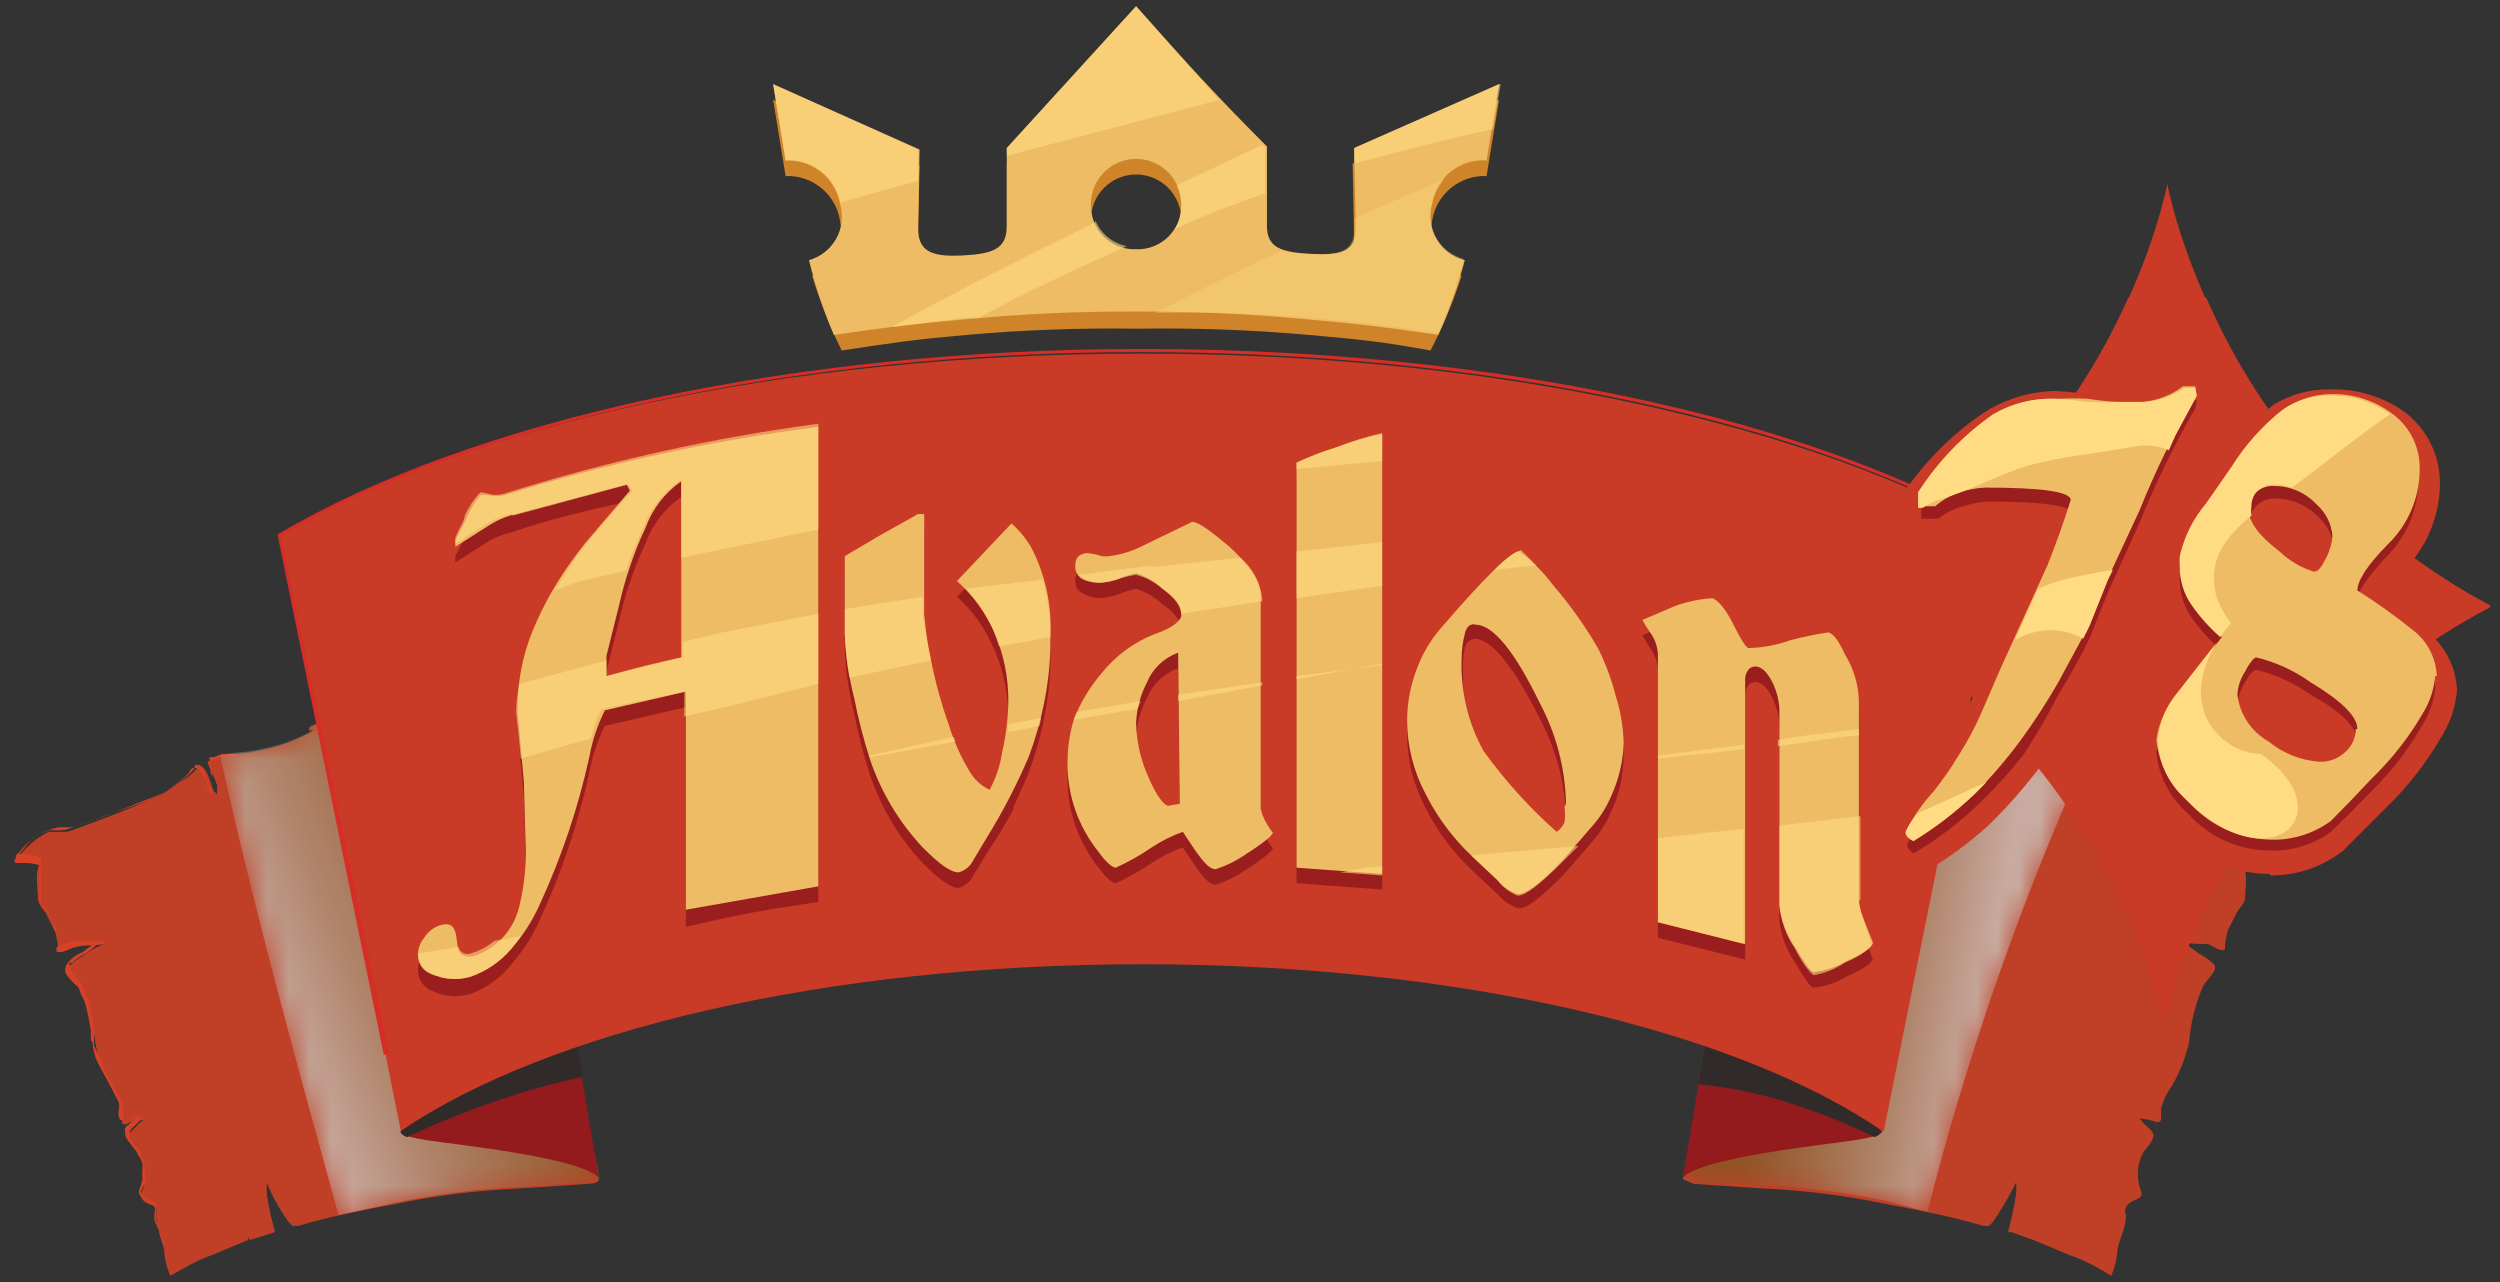 <svg width="117" height="60" viewBox="0 0 117 60" fill="none" xmlns="http://www.w3.org/2000/svg">
<rect x="0" y="0" width="117" height="60" fill="#333333" stroke="none"/>
<g clip-path="url(#clip0_383_2670)">
<g clip-path="url(#clip1_383_2670)">
<g clip-path="url(#clip2_383_2670)">
<path d="M7.314 56.718C7.241 57.229 7.605 58.031 7.678 58.468C7.702 58.895 7.801 59.315 7.97 59.707C8.626 59.343 9.209 58.978 9.865 58.76L11.615 58.031C11.617 57.982 11.617 57.934 11.615 57.885L11.688 58.031L12.636 57.739L12.854 57.666V57.593C12.701 57.042 12.58 56.482 12.49 55.916C12.473 55.722 12.473 55.527 12.49 55.333C12.636 55.844 13.51 57.375 13.729 57.375H13.948C15.406 56.937 16.937 56.646 18.468 56.354C20.365 55.957 22.291 55.713 24.227 55.625L27.508 55.406C27.872 55.406 28.091 55.26 28.018 55.188C27.971 54.794 27.898 54.404 27.799 54.021C27.631 53.548 27.508 53.06 27.435 52.563L26.997 49.501L26.487 46.658C26.414 46.148 26.56 45.273 25.977 44.908C25.247 44.471 24.81 43.45 24.518 42.721C24.073 41.732 23.707 40.708 23.425 39.659C23.071 37.971 22.456 36.347 21.602 34.848C20.873 33.609 19.415 33.317 17.957 33.317C17.69 33.301 17.422 33.301 17.155 33.317H15.989C15.724 33.388 15.476 33.512 15.26 33.681C15.194 33.739 15.12 33.788 15.041 33.827C14.84 33.879 14.644 33.953 14.458 34.046V34.192H14.677C13.974 34.599 13.211 34.895 12.417 35.067C11.964 35.186 11.5 35.26 11.032 35.285C10.636 35.352 10.246 35.449 9.865 35.577C9.827 35.577 9.789 35.592 9.762 35.62C9.735 35.647 9.719 35.684 9.719 35.723C9.888 36.053 10.034 36.394 10.157 36.743C10.165 36.889 10.165 37.035 10.157 37.181C10.12 37.121 10.07 37.071 10.011 37.035C9.865 36.743 9.719 35.868 9.282 35.796C9.257 35.81 9.236 35.831 9.223 35.857C9.21 35.883 9.205 35.913 9.209 35.941C9.063 36.233 8.553 36.525 8.334 36.67C7.951 36.961 7.535 37.206 7.095 37.4C5.801 37.956 4.488 38.467 3.158 38.93H2.283C1.701 39.215 1.2 39.641 0.825 40.17C0.825 40.17 0.752 40.388 0.825 40.316C1.172 40.301 1.518 40.351 1.846 40.461C1.627 40.899 1.773 41.555 1.773 42.065C1.773 42.357 2.138 42.648 2.211 42.867L2.575 43.596C2.662 43.88 2.711 44.174 2.721 44.471C2.721 44.48 2.723 44.49 2.726 44.499C2.73 44.508 2.735 44.516 2.742 44.523C2.749 44.529 2.757 44.535 2.766 44.538C2.775 44.542 2.784 44.544 2.794 44.544C3.085 44.544 3.304 44.325 3.596 44.325C4.033 44.179 4.398 44.179 4.835 44.179C4.525 44.316 4.231 44.487 3.96 44.69C3.695 44.826 3.45 44.998 3.231 45.2C3.012 45.492 3.596 46.002 3.741 46.221C4.13 47.048 4.376 47.936 4.47 48.845C4.606 49.559 4.852 50.248 5.199 50.886C5.439 51.214 5.612 51.586 5.71 51.98V52.563C5.75 52.599 5.802 52.619 5.856 52.619C5.909 52.619 5.961 52.599 6.001 52.563C6.238 52.487 6.483 52.438 6.73 52.417C6.653 52.459 6.58 52.508 6.512 52.563C6.366 52.782 6.074 52.928 6.001 53.146C5.928 53.365 6.293 53.802 6.439 53.948C6.595 54.181 6.702 54.444 6.752 54.72C6.802 54.996 6.795 55.279 6.73 55.552C6.585 55.844 6.512 55.989 6.73 56.208C6.949 56.427 7.459 56.354 7.314 56.791V56.718Z" fill="#BF4027"/>
<path d="M11.105 35.285H10.959C10.886 35.281 10.813 35.281 10.74 35.285H10.376L10.011 35.431C9.963 35.425 9.914 35.425 9.865 35.431C9.846 35.431 9.828 35.439 9.814 35.453C9.8 35.466 9.792 35.485 9.792 35.504C9.792 35.523 9.8 35.542 9.814 35.556C9.828 35.569 9.846 35.577 9.865 35.577V36.014C9.893 36.062 9.917 36.11 9.938 36.16V36.525C9.943 36.598 9.943 36.671 9.938 36.743C9.945 36.865 9.945 36.986 9.938 37.108C9.941 37.059 9.941 37.011 9.938 36.962C9.874 36.901 9.824 36.827 9.792 36.743L9.647 36.379C9.607 36.254 9.558 36.132 9.501 36.014C9.428 35.941 9.355 35.796 9.209 35.796C9.185 35.789 9.16 35.789 9.136 35.796C9.122 35.871 9.097 35.945 9.063 36.014C8.974 36.119 8.877 36.217 8.772 36.306C8.564 36.49 8.345 36.66 8.116 36.816L7.751 37.035L7.46 37.181C7.222 37.29 6.978 37.388 6.731 37.472L5.273 38.056L4.544 38.347L3.815 38.566L3.377 38.712C3.256 38.722 3.134 38.722 3.013 38.712C2.761 38.697 2.51 38.747 2.284 38.858C2.025 38.944 1.779 39.067 1.555 39.222C1.369 39.403 1.199 39.598 1.044 39.805L0.898 39.951H1.117C1.365 39.968 1.61 40.017 1.846 40.097L1.919 40.17C1.915 40.243 1.915 40.316 1.919 40.389L1.846 40.534V42.065C1.862 42.141 1.887 42.214 1.919 42.284L2.211 42.576L2.356 42.94L2.502 43.305V43.45C2.557 43.519 2.606 43.592 2.648 43.669V44.325C2.773 44.285 2.895 44.236 3.013 44.179C3.2 44.107 3.396 44.058 3.596 44.034H4.835V44.106H4.689L4.544 44.179L4.325 44.398L4.033 44.617L3.742 44.763L3.45 44.981L3.377 45.054H3.304C3.285 45.054 3.266 45.062 3.253 45.076C3.239 45.089 3.231 45.108 3.231 45.127C3.231 45.147 3.239 45.165 3.253 45.179C3.266 45.192 3.285 45.2 3.304 45.2C3.282 45.271 3.282 45.348 3.304 45.419C3.367 45.523 3.44 45.621 3.523 45.71L3.742 45.929C3.768 45.977 3.792 46.025 3.815 46.075L3.887 46.294C3.943 46.387 3.992 46.484 4.033 46.585L4.179 46.877L4.325 47.606L4.398 48.262C4.471 48.481 4.398 48.481 4.398 48.553V48.918C4.482 49.119 4.579 49.313 4.689 49.501L4.908 50.157L5.273 50.741C5.273 50.959 5.491 51.105 5.564 51.324C5.7 51.543 5.776 51.795 5.783 52.053C5.767 52.149 5.767 52.248 5.783 52.344C5.776 52.355 5.773 52.368 5.773 52.381C5.773 52.394 5.776 52.406 5.783 52.417H6.002C6.096 52.384 6.194 52.36 6.293 52.344L6.658 52.272C6.567 52.398 6.47 52.52 6.366 52.636C6.256 52.719 6.157 52.817 6.074 52.928C6.075 52.952 6.075 52.976 6.074 53.001V53.074C6.059 53.145 6.059 53.22 6.074 53.292C6.159 53.423 6.257 53.545 6.366 53.657C6.419 53.701 6.468 53.749 6.512 53.803C6.541 53.874 6.566 53.947 6.585 54.021C6.648 54.162 6.697 54.308 6.731 54.459C6.766 54.602 6.79 54.749 6.803 54.896V55.115C6.81 55.188 6.81 55.261 6.803 55.333L6.585 55.771C6.589 55.827 6.616 55.879 6.658 55.917C6.68 55.943 6.705 55.967 6.731 55.989L6.803 56.062C6.954 56.125 7.1 56.198 7.241 56.281C7.267 56.311 7.287 56.345 7.3 56.383C7.312 56.421 7.317 56.46 7.314 56.5C7.33 56.572 7.33 56.647 7.314 56.719C7.284 56.863 7.284 57.012 7.314 57.156L7.46 57.593C7.46 57.885 7.605 58.104 7.678 58.395C7.678 58.104 7.533 57.885 7.46 57.593C7.375 57.454 7.301 57.308 7.241 57.156C7.215 57.011 7.215 56.863 7.241 56.719C7.259 56.647 7.259 56.572 7.241 56.5C7.212 56.435 7.16 56.383 7.095 56.354L6.731 56.135C6.704 56.114 6.679 56.09 6.658 56.062L6.585 55.989C6.547 55.952 6.521 55.905 6.508 55.854C6.495 55.803 6.496 55.749 6.512 55.698L6.658 55.261C6.665 55.188 6.665 55.115 6.658 55.042V54.823C6.677 54.678 6.677 54.531 6.658 54.386C6.597 54.257 6.524 54.135 6.439 54.021C6.42 53.947 6.396 53.873 6.366 53.803C6.321 53.751 6.272 53.702 6.22 53.657C6.113 53.544 6.015 53.422 5.929 53.292C5.89 53.225 5.865 53.151 5.856 53.074V53.001C5.842 52.928 5.842 52.854 5.856 52.782C5.961 52.666 6.084 52.567 6.22 52.49L6.512 52.199C6.313 52.259 6.118 52.332 5.929 52.417H5.856C5.809 52.434 5.757 52.434 5.71 52.417H5.637C5.599 52.377 5.574 52.326 5.564 52.272C5.536 52.152 5.536 52.027 5.564 51.907C5.579 51.81 5.579 51.712 5.564 51.615C5.529 51.512 5.48 51.414 5.418 51.324L5.127 50.741L4.762 50.084C4.654 49.896 4.557 49.701 4.471 49.501C4.4 49.263 4.351 49.019 4.325 48.772L4.252 48.699V48.189L4.106 47.46C4.07 47.263 4.021 47.068 3.96 46.877C3.918 46.777 3.869 46.679 3.815 46.585C3.775 46.46 3.726 46.339 3.669 46.221C3.626 46.166 3.577 46.118 3.523 46.075L3.304 45.856C3.223 45.766 3.15 45.668 3.086 45.565C3.059 45.507 3.046 45.445 3.046 45.382C3.046 45.319 3.059 45.257 3.086 45.2C3.21 44.99 3.386 44.814 3.596 44.69L3.887 44.544L4.179 44.325L4.471 44.179L4.616 44.106H4.762C4.773 44.1 4.786 44.097 4.799 44.097C4.811 44.097 4.824 44.1 4.835 44.106C4.842 44.118 4.845 44.13 4.845 44.143C4.845 44.156 4.842 44.168 4.835 44.179L4.398 44.252H3.669C3.544 44.292 3.422 44.341 3.304 44.398L2.94 44.544H2.648V44.034C2.65 43.985 2.65 43.936 2.648 43.888C2.66 43.815 2.66 43.742 2.648 43.669V43.523L2.429 43.159L2.284 42.794L1.992 42.43C1.965 42.383 1.941 42.334 1.919 42.284V42.138C1.917 42.114 1.917 42.09 1.919 42.065V41.045C1.915 40.972 1.915 40.899 1.919 40.826V40.607L1.992 40.389V40.534C1.757 40.452 1.512 40.403 1.263 40.389H0.898C0.874 40.393 0.85 40.393 0.826 40.389C0.797 40.398 0.765 40.396 0.738 40.382C0.71 40.369 0.689 40.345 0.68 40.316C0.67 40.287 0.672 40.255 0.686 40.228C0.7 40.2 0.724 40.179 0.753 40.17C0.736 40.123 0.736 40.071 0.753 40.024L0.898 39.878C1.073 39.665 1.268 39.47 1.482 39.295C1.575 39.217 1.672 39.144 1.773 39.076C1.891 39.019 2.013 38.97 2.138 38.931C2.207 38.897 2.281 38.873 2.356 38.858C2.429 38.85 2.502 38.85 2.575 38.858H2.867C2.99 38.846 3.113 38.821 3.231 38.785L3.596 38.639L4.325 38.42L5.054 38.129L6.512 37.618C6.76 37.535 7.004 37.437 7.241 37.327C7.367 37.262 7.489 37.189 7.605 37.108C7.734 37.047 7.856 36.973 7.97 36.889C8.172 36.754 8.367 36.608 8.553 36.452C8.659 36.363 8.756 36.266 8.845 36.16C8.873 36.114 8.898 36.065 8.918 36.014C8.955 35.972 9.007 35.946 9.063 35.941C9.075 35.935 9.087 35.932 9.1 35.932C9.113 35.932 9.125 35.935 9.136 35.941C9.215 35.941 9.292 35.967 9.355 36.014C9.382 36.062 9.407 36.11 9.428 36.16L9.647 36.525L9.72 36.889C9.761 36.967 9.81 37.04 9.865 37.108C9.895 37.154 9.92 37.203 9.938 37.254C9.945 37.132 9.945 37.011 9.938 36.889V36.379L9.865 36.16L9.792 35.796C9.788 35.772 9.788 35.747 9.792 35.723C9.786 35.699 9.786 35.674 9.792 35.65C9.862 35.616 9.935 35.592 10.011 35.577L10.376 35.431H10.886L11.105 35.285Z" fill="#D74227"/>
<mask id="mask0_383_2670" style="mask-type:luminance" maskUnits="userSpaceOnUse" x="10" y="33" width="19" height="24">
<path style="mix-blend-mode:multiply" d="M27.799 53.948C27.655 53.473 27.558 52.984 27.508 52.49L26.997 49.428L26.487 46.585C26.414 46.075 26.633 45.2 26.049 44.836C25.248 44.398 24.81 43.377 24.446 42.648C24.025 41.657 23.683 40.633 23.425 39.587C23.094 37.902 22.504 36.279 21.675 34.775C20.801 33.536 19.416 33.244 18.03 33.317C17.739 33.297 17.447 33.297 17.155 33.317H16.062C15.802 33.366 15.555 33.465 15.333 33.609C15.267 33.666 15.193 33.715 15.114 33.754C14.913 33.806 14.717 33.88 14.531 33.973C14.531 34.046 14.531 34.192 14.604 34.119H14.75C14.047 34.526 13.284 34.822 12.49 34.994C12.06 35.108 11.621 35.182 11.178 35.212C10.882 35.23 10.588 35.279 10.303 35.358C11.907 42.648 13.875 49.72 15.843 56.864L18.541 56.281C20.438 55.884 22.364 55.64 24.3 55.552L27.581 55.333C27.872 55.333 28.091 55.26 28.091 55.188C28.024 54.768 27.926 54.354 27.799 53.948Z" fill="url(#paint0_linear_383_2670)"/>
</mask>
<g mask="url(#mask0_383_2670)">
<path style="mix-blend-mode:multiply" opacity="0.7" d="M27.799 53.948C27.655 53.473 27.558 52.984 27.508 52.49L26.997 49.428L26.487 46.585C26.414 46.075 26.633 45.2 26.049 44.836C25.248 44.398 24.81 43.377 24.446 42.648C24.025 41.657 23.683 40.633 23.425 39.587C23.094 37.902 22.504 36.279 21.675 34.775C20.801 33.536 19.416 33.244 18.03 33.317C17.739 33.297 17.447 33.297 17.155 33.317H16.062C15.802 33.366 15.555 33.465 15.333 33.609C15.267 33.666 15.193 33.715 15.114 33.754C14.913 33.806 14.717 33.88 14.531 33.973C14.531 34.046 14.531 34.192 14.604 34.119H14.75C14.047 34.526 13.284 34.822 12.49 34.994C12.06 35.108 11.621 35.182 11.178 35.212C10.882 35.23 10.588 35.279 10.303 35.358C11.907 42.648 13.875 49.72 15.843 56.864L18.541 56.281C20.438 55.884 22.364 55.64 24.3 55.552L27.581 55.333C27.872 55.333 28.091 55.26 28.091 55.188C28.024 54.768 27.926 54.354 27.799 53.948Z" fill="url(#paint1_linear_383_2670)"/>
</g>
<path d="M19.415 51.761L18.759 52.928C18.759 52.928 18.541 53.146 19.998 53.365C21.457 53.584 27.143 54.167 28.018 55.115L26.924 48.553L19.415 51.761Z" fill="#931A1D"/>
<path d="M19.05 53.219C21.137 52.225 23.308 51.42 25.539 50.813L27.288 50.376L26.924 48.553L19.415 51.761L18.759 52.928C18.759 52.928 18.686 53.073 19.05 53.219Z" fill="#302B29"/>
<path d="M99.462 56.718C99.607 57.229 99.17 58.031 99.097 58.468C99.076 58.896 98.978 59.316 98.805 59.707C98.222 59.343 97.566 58.978 96.91 58.76L95.16 58.031C95.158 57.982 95.158 57.934 95.16 57.885C95.163 57.934 95.163 57.982 95.16 58.031L94.14 57.666H93.994C93.987 57.655 93.984 57.642 93.984 57.63C93.984 57.617 93.987 57.604 93.994 57.593C94.15 57.018 94.271 56.434 94.358 55.844C94.371 55.674 94.371 55.503 94.358 55.333C94.14 55.771 93.265 57.375 93.046 57.375H92.827C91.369 56.937 89.838 56.646 88.308 56.354C86.434 55.961 84.533 55.717 82.621 55.625L79.268 55.406L78.757 55.188C78.831 54.793 78.928 54.404 79.049 54.021C79.189 53.545 79.286 53.057 79.341 52.563L79.778 49.501L80.288 46.658C80.434 46.148 80.215 45.2 80.799 44.908C81.6 44.471 81.965 43.45 82.329 42.721C82.747 41.728 83.088 40.705 83.35 39.659C83.701 37.97 84.316 36.346 85.173 34.848C85.975 33.609 87.36 33.317 88.818 33.317C89.085 33.301 89.353 33.301 89.62 33.317C90.057 33.39 90.349 33.317 90.786 33.317C91.053 33.384 91.302 33.508 91.515 33.681C91.581 33.74 91.654 33.789 91.734 33.827C91.91 33.884 92.081 33.957 92.244 34.046C92.317 34.046 92.317 34.265 92.244 34.192H92.098C92.779 34.591 93.517 34.886 94.285 35.067C94.762 35.191 95.251 35.264 95.743 35.285C96.139 35.353 96.529 35.45 96.91 35.577C96.935 35.591 96.956 35.613 96.969 35.639C96.982 35.665 96.987 35.694 96.983 35.723C96.888 36.083 96.816 36.448 96.764 36.816C96.756 36.962 96.756 37.108 96.764 37.254C96.779 37.201 96.804 37.151 96.837 37.108C97.056 36.816 97.201 35.941 97.566 35.868C97.595 35.865 97.624 35.87 97.65 35.883C97.676 35.896 97.698 35.916 97.712 35.941C97.785 36.306 98.295 36.67 98.514 36.816C98.92 37.112 99.36 37.357 99.826 37.545C101.099 38.026 102.387 38.464 103.69 38.858H104.565C105.145 39.144 105.646 39.57 106.023 40.097C106.023 40.097 106.096 40.243 106.023 40.243C105.652 40.219 105.281 40.269 104.929 40.388C105.221 40.826 105.075 41.482 105.075 41.992C105.075 42.284 104.71 42.575 104.637 42.794L104.273 43.523C104.182 43.806 104.133 44.101 104.127 44.398C104.127 44.417 104.12 44.436 104.106 44.45C104.092 44.463 104.074 44.471 104.054 44.471C103.763 44.471 103.544 44.252 103.325 44.179C102.815 44.179 102.45 44.179 102.013 44.033C102.326 44.194 102.619 44.39 102.888 44.617C103.154 44.751 103.399 44.923 103.617 45.127C103.836 45.419 103.252 45.856 103.107 46.148C102.743 46.98 102.522 47.867 102.45 48.772C102.288 49.489 102.017 50.177 101.649 50.813C101.406 51.139 101.232 51.511 101.138 51.907V52.417C101.108 52.464 101.061 52.498 101.007 52.512C100.953 52.525 100.895 52.518 100.847 52.49C100.61 52.413 100.366 52.364 100.118 52.344C100.17 52.389 100.218 52.438 100.263 52.49C100.409 52.709 100.701 52.855 100.774 53.073C100.847 53.292 100.482 53.73 100.336 53.875C100.196 54.115 100.105 54.38 100.067 54.655C100.03 54.931 100.047 55.211 100.118 55.479C100.19 55.771 100.336 55.916 100.118 56.062C99.899 56.208 99.389 56.281 99.462 56.791V56.718Z" fill="#BF4027"/>
<mask id="mask1_383_2670" style="mask-type:luminance" maskUnits="userSpaceOnUse" x="78" y="33" width="20" height="24">
<path style="mix-blend-mode:multiply" d="M90.203 56.718C92.016 49.577 94.43 42.602 97.42 35.868C97.129 36.087 96.983 36.816 96.837 37.035C96.778 37.071 96.728 37.121 96.691 37.181C96.683 37.035 96.683 36.889 96.691 36.743C96.766 36.373 96.864 36.008 96.983 35.65C96.983 35.611 96.967 35.574 96.94 35.547C96.913 35.519 96.876 35.504 96.837 35.504C96.456 35.377 96.066 35.28 95.671 35.212C95.203 35.187 94.739 35.113 94.285 34.994C93.517 34.813 92.779 34.519 92.098 34.119H92.171C92.317 34.265 92.317 34.119 92.171 34.046C92.011 33.932 91.841 33.834 91.661 33.754C91.585 33.739 91.512 33.715 91.442 33.681C91.229 33.508 90.98 33.384 90.713 33.317H89.62C89.328 33.297 89.036 33.297 88.745 33.317C87.36 33.317 85.902 33.536 85.1 34.775C84.268 36.277 83.678 37.901 83.35 39.587C83.085 40.607 82.744 41.606 82.329 42.575C81.965 43.377 81.6 44.398 80.799 44.836C80.215 45.2 80.361 46.002 80.288 46.585L79.778 49.428L79.341 52.49C79.263 52.986 79.141 53.474 78.976 53.948C78.88 54.332 78.807 54.722 78.757 55.115L79.268 55.333L82.548 55.479C84.484 55.567 86.41 55.811 88.308 56.208L90.203 56.718Z" fill="url(#paint2_linear_383_2670)"/>
</mask>
<g mask="url(#mask1_383_2670)">
<path style="mix-blend-mode:multiply" opacity="0.7" d="M90.203 56.718C92.016 49.577 94.43 42.602 97.42 35.868C97.129 36.087 96.983 36.816 96.837 37.035C96.778 37.071 96.728 37.121 96.691 37.181C96.683 37.035 96.683 36.889 96.691 36.743C96.766 36.373 96.864 36.008 96.983 35.65C96.983 35.611 96.967 35.574 96.94 35.547C96.913 35.519 96.876 35.504 96.837 35.504C96.456 35.377 96.066 35.28 95.671 35.212C95.203 35.187 94.739 35.113 94.285 34.994C93.517 34.813 92.779 34.519 92.098 34.119H92.171C92.317 34.265 92.317 34.119 92.171 34.046C92.011 33.932 91.841 33.834 91.661 33.754C91.585 33.739 91.512 33.715 91.442 33.681C91.229 33.508 90.98 33.384 90.713 33.317H89.62C89.328 33.297 89.036 33.297 88.745 33.317C87.36 33.317 85.902 33.536 85.1 34.775C84.268 36.277 83.678 37.901 83.35 39.587C83.085 40.607 82.744 41.606 82.329 42.575C81.965 43.377 81.6 44.398 80.799 44.836C80.215 45.2 80.361 46.002 80.288 46.585L79.778 49.428L79.341 52.49C79.263 52.986 79.141 53.474 78.976 53.948C78.88 54.332 78.807 54.722 78.757 55.115L79.268 55.333L82.548 55.479C84.484 55.567 86.41 55.811 88.308 56.208L90.203 56.718Z" fill="url(#paint3_linear_383_2670)"/>
</g>
<path d="M87.36 51.761L88.089 52.928C88.089 52.928 88.235 53.146 86.776 53.365C85.319 53.584 79.632 54.167 78.757 55.115L79.851 48.553L87.36 51.761Z" fill="#931A1D"/>
<path d="M84.59 51.907C85.663 52.272 86.711 52.711 87.724 53.219C88.089 53.073 88.016 52.928 88.016 52.928L87.287 51.761L79.851 48.553L79.486 50.74C81.23 50.911 82.945 51.303 84.59 51.907Z" fill="#302B29"/>
<path d="M13.438 24.933C13.362 24.979 13.289 25.027 13.219 25.079L13.948 24.642L13.438 24.933Z" fill="#78263F"/>
<path d="M88.162 52.928L88.891 49.282L93.775 25.079C85.027 19.976 70.228 16.55 53.46 16.55C36.693 16.55 21.821 19.903 13.073 25.079L18.03 49.282L18.759 52.928C25.612 48.262 38.588 45.127 53.46 45.127C68.332 45.127 81.309 48.262 88.089 52.928H88.162Z" fill="#C93A27"/>
<path d="M18.03 49.355C18.019 49.362 18.007 49.365 17.994 49.365C17.981 49.365 17.968 49.362 17.957 49.355L13 25.079C12.994 25.068 12.99 25.055 12.99 25.043C12.99 25.03 12.994 25.017 13 25.006C22.113 19.611 37.203 16.331 53.461 16.331C69.718 16.331 84.808 19.538 93.848 24.933C93.855 24.944 93.858 24.957 93.858 24.97C93.858 24.983 93.855 24.995 93.848 25.006C93.848 25.026 93.841 25.044 93.827 25.058C93.813 25.071 93.795 25.079 93.775 25.079C93.756 25.079 93.737 25.071 93.724 25.058C93.71 25.044 93.702 25.026 93.702 25.006C84.663 19.684 69.645 16.477 53.388 16.477C37.13 16.477 22.259 19.757 13.146 25.079L18.176 49.137C18.195 49.137 18.214 49.144 18.228 49.158C18.241 49.172 18.249 49.19 18.249 49.21C18.249 49.229 18.241 49.247 18.228 49.261C18.214 49.275 18.195 49.282 18.176 49.282L18.03 49.355Z" fill="#D72D27"/>
<path d="M38.297 42.211C35.818 42.576 34.579 42.794 32.1 43.378V33.098L28.309 33.973C27.959 34.662 27.714 35.399 27.58 36.16C27.054 38.546 26.272 40.868 25.247 43.086C24.914 43.828 24.472 44.516 23.935 45.127C23.441 45.753 22.786 46.232 22.04 46.512C21.564 46.654 21.057 46.654 20.582 46.512C19.853 46.294 19.561 45.929 19.561 45.346C19.577 45.078 19.679 44.822 19.853 44.617C20.016 44.34 20.275 44.132 20.582 44.034C21.092 43.888 21.311 44.034 21.384 44.763C21.456 45.492 21.675 45.492 22.113 45.492C22.649 45.328 23.134 45.027 23.518 44.617C23.901 44.208 24.171 43.705 24.3 43.159C24.553 42.134 24.651 41.078 24.591 40.024L24.518 37.327L24.227 34.119C24.187 32.77 24.435 31.428 24.956 30.182C25.465 28.962 26.127 27.811 26.924 26.756C27.434 26.027 28.382 25.006 29.476 23.694L29.33 23.475C27.143 23.986 26.049 24.204 23.862 24.933C23.533 25.016 23.215 25.139 22.915 25.298L21.311 26.319V26.027L21.821 25.006C21.981 24.61 22.203 24.241 22.477 23.913C22.621 23.881 22.77 23.881 22.915 23.913C23.13 23.968 23.355 23.968 23.571 23.913C28.378 22.424 33.305 21.351 38.297 20.705V42.211ZM31.881 31.64V23.257C31.108 23.793 30.522 24.558 30.205 25.444C29.925 26.036 29.681 26.644 29.476 27.266C29.272 27.864 29.102 28.472 28.965 29.089L28.382 31.422V32.369L31.881 31.495V31.64ZM49.159 30.547C49.17 31.575 49.072 32.601 48.868 33.609C48.697 34.478 48.453 35.332 48.139 36.16C47.774 37.108 47.41 37.691 47.41 37.91C47.031 38.611 46.618 39.292 46.17 39.951L45.514 41.045C45.447 41.171 45.353 41.282 45.24 41.37C45.127 41.458 44.997 41.521 44.858 41.555C44.493 41.555 43.983 41.191 43.181 40.389C42.066 39.197 41.221 37.78 40.703 36.233C40.407 35.3 40.163 34.351 39.974 33.39C39.724 32.412 39.578 31.41 39.536 30.401V26.756L41.14 25.808L42.962 24.788H43.254V29.453C43.308 30.139 43.406 30.821 43.546 31.495C43.757 32.584 44.05 33.656 44.421 34.702C44.651 35.442 44.969 36.152 45.368 36.816C45.589 37.197 45.919 37.502 46.316 37.691C46.611 37.146 46.808 36.554 46.899 35.942C47.081 35.152 47.179 34.346 47.191 33.536C47.185 32.457 46.962 31.391 46.535 30.401C46.14 29.457 45.542 28.611 44.785 27.922L47.337 25.298C47.709 25.609 48.029 25.978 48.284 26.391C48.925 27.653 49.226 29.06 49.159 30.474V30.547ZM59.584 39.66C59.584 39.805 59.147 40.17 58.345 40.68C57.896 40.992 57.405 41.237 56.887 41.409C56.595 41.409 56.304 41.045 55.939 40.534L55.356 39.66C54.841 39.84 54.351 40.085 53.898 40.389C53.364 40.747 52.803 41.064 52.221 41.336C52.075 41.336 51.784 41.118 51.419 40.607C50.453 39.412 49.937 37.916 49.961 36.379C49.963 35.712 50.061 35.049 50.253 34.411C50.562 33.612 51.006 32.872 51.565 32.224C52.216 31.408 53.071 30.779 54.044 30.401C54.918 30.037 55.283 29.745 55.283 29.526C55.283 29.089 54.991 28.651 54.408 28.287C54.057 27.951 53.633 27.702 53.169 27.558C52.918 27.603 52.674 27.676 52.44 27.777C52.158 27.885 51.864 27.958 51.565 27.995C51.259 28 50.958 27.925 50.69 27.777C50.575 27.73 50.478 27.649 50.413 27.544C50.347 27.44 50.317 27.317 50.326 27.193C50.315 27.12 50.321 27.046 50.341 26.976C50.362 26.905 50.398 26.84 50.447 26.784C50.495 26.729 50.555 26.685 50.622 26.655C50.689 26.625 50.762 26.609 50.836 26.61C51.083 26.638 51.327 26.687 51.565 26.756C51.685 26.778 51.809 26.778 51.929 26.756C52.49 26.683 53.033 26.51 53.533 26.246L55.793 25.152C56.085 25.152 56.668 25.59 57.543 26.319C58.418 27.047 59.001 27.995 59.001 28.651V38.566C59.053 38.825 59.152 39.072 59.293 39.295C59.38 39.447 59.477 39.594 59.584 39.733V39.66ZM55.21 38.274L55.137 31.276C54.811 31.392 54.513 31.575 54.261 31.814C54.01 32.053 53.812 32.341 53.679 32.661C53.372 33.248 53.198 33.895 53.169 34.556C53.184 35.438 53.382 36.307 53.752 37.108C54.117 37.983 54.554 38.566 54.773 38.42L55.21 38.347V38.274ZM64.687 41.628L60.678 41.336V22.382C61.29 22.091 61.924 21.847 62.573 21.653C63.258 21.374 63.965 21.154 64.687 20.997V41.628ZM75.987 35.431C75.972 36.313 75.774 37.182 75.404 37.983C75.205 38.459 74.935 38.901 74.602 39.295L73.144 40.972C72.05 42.065 71.394 42.576 71.03 42.503C70.661 42.373 70.334 42.146 70.082 41.847L68.916 40.753C68.022 39.916 67.282 38.929 66.729 37.837C66.163 36.783 65.863 35.607 65.854 34.411C65.853 33.589 66.001 32.774 66.291 32.005C66.542 31.314 66.912 30.672 67.385 30.109C69.572 27.558 70.811 26.391 71.103 26.464C71.711 26.919 72.251 27.46 72.707 28.068C73.506 28.994 74.214 29.995 74.821 31.057C75.16 31.758 75.429 32.49 75.623 33.244C75.847 33.952 75.969 34.689 75.987 35.431ZM73.29 38.347C73.256 36.692 72.831 35.068 72.05 33.609C70.884 31.276 69.863 29.964 69.061 29.891C68.843 29.891 68.624 30.037 68.551 30.328C68.463 30.76 68.438 31.202 68.478 31.64C68.424 33.14 68.777 34.626 69.499 35.942C70.476 37.3 71.601 38.547 72.852 39.66C73.013 39.551 73.139 39.4 73.217 39.222C73.255 38.981 73.255 38.735 73.217 38.493L73.29 38.347ZM87.651 44.836C87.651 45.054 87.214 45.346 86.412 45.71C85.946 45.993 85.423 46.167 84.881 46.221C84.735 46.221 84.444 45.783 84.006 45.054C83.605 44.468 83.354 43.792 83.277 43.086V33.9C83.251 33.497 83.152 33.102 82.986 32.734C82.767 32.297 82.548 32.005 82.257 31.932C82.177 31.913 82.094 31.917 82.017 31.943C81.94 31.968 81.871 32.015 81.819 32.078C81.725 32.204 81.673 32.357 81.673 32.515V44.908L77.591 43.888V31.349C77.567 30.981 77.441 30.628 77.226 30.328L76.862 29.745C76.862 29.745 77.372 29.453 78.393 29.162C78.953 28.936 79.542 28.789 80.142 28.724C80.361 28.797 80.726 29.235 81.09 29.891C81.455 30.547 81.673 30.984 81.819 31.057C82.49 31.039 83.155 30.916 83.788 30.693L85.537 30.328C85.756 30.328 86.048 30.693 86.412 31.349C86.792 32.015 86.993 32.769 86.995 33.536V42.867C87.021 43.169 87.095 43.464 87.214 43.742L87.651 44.908V44.836Z" fill="#9B1E1F"/>
<path d="M38.297 41.482L32.1 42.575V32.369L28.309 33.244C27.959 33.933 27.714 34.67 27.58 35.431C27.054 37.817 26.272 40.139 25.247 42.357C24.913 43.098 24.471 43.786 23.935 44.398C23.432 44.997 22.777 45.45 22.04 45.71C21.564 45.852 21.057 45.852 20.582 45.71C19.853 45.565 19.561 45.2 19.561 44.617C19.577 44.349 19.679 44.093 19.853 43.888C20.021 43.615 20.279 43.409 20.582 43.305C21.092 43.159 21.311 43.305 21.384 44.034C21.456 44.763 21.675 44.763 22.113 44.763C22.649 44.599 23.134 44.297 23.518 43.888C23.901 43.479 24.171 42.976 24.3 42.43C24.554 41.405 24.652 40.349 24.591 39.295L24.518 36.598L24.227 33.39C24.187 32.041 24.435 30.698 24.956 29.453C25.467 28.234 26.128 27.083 26.924 26.027C27.434 25.298 28.382 24.277 29.476 22.965L29.33 22.673L23.862 24.131C23.529 24.238 23.211 24.384 22.915 24.569L21.311 25.589V25.298L21.821 24.277C21.981 23.881 22.203 23.512 22.477 23.184C22.622 23.158 22.77 23.158 22.915 23.184C23.13 23.236 23.355 23.236 23.571 23.184C28.378 21.691 33.305 20.618 38.297 19.976V41.482ZM31.881 30.911V22.527C31.108 23.064 30.522 23.829 30.205 24.715C29.923 25.306 29.679 25.915 29.476 26.537C29.272 27.135 29.102 27.743 28.965 28.36L28.382 30.692V31.64C29.539 31.312 30.706 31.02 31.881 30.765V30.911ZM49.159 29.818C49.17 30.846 49.072 31.872 48.868 32.88C48.696 33.749 48.452 34.602 48.139 35.431C47.579 36.742 46.921 38.01 46.17 39.222L45.514 40.316C45.447 40.442 45.353 40.553 45.24 40.641C45.127 40.728 44.997 40.792 44.858 40.826C44.493 40.826 43.983 40.461 43.181 39.66C42.066 38.468 41.221 37.051 40.703 35.504C40.407 34.571 40.164 33.621 39.974 32.661C39.725 31.682 39.578 30.681 39.536 29.672V26.027L41.14 25.079L42.962 24.058H43.254V28.724C43.308 29.41 43.406 30.092 43.546 30.765C43.756 31.855 44.048 32.928 44.421 33.973C44.65 34.713 44.968 35.423 45.368 36.087C45.585 36.471 45.917 36.776 46.316 36.962C46.611 36.417 46.808 35.825 46.899 35.212C47.081 34.423 47.178 33.617 47.191 32.807C47.195 31.704 46.972 30.612 46.535 29.599C46.131 28.681 45.534 27.86 44.785 27.193L47.337 24.496C47.715 24.829 48.036 25.223 48.284 25.662C48.928 26.923 49.23 28.331 49.159 29.745V29.818ZM59.584 38.93C59.584 39.076 59.147 39.441 58.345 39.951C57.899 40.267 57.407 40.512 56.887 40.68C56.595 40.68 56.304 40.316 55.939 39.805L55.356 38.93C54.842 39.113 54.352 39.358 53.898 39.66C53.368 40.024 52.807 40.342 52.221 40.607C52.075 40.607 51.784 40.389 51.419 39.878C50.453 38.683 49.937 37.187 49.961 35.65C49.963 34.983 50.061 34.32 50.253 33.681C50.562 32.883 51.006 32.143 51.565 31.494C52.218 30.681 53.072 30.053 54.044 29.672C54.918 29.38 55.283 29.016 55.283 28.797C55.283 28.36 54.991 27.995 54.408 27.558C54.057 27.222 53.633 26.972 53.169 26.829C52.92 26.883 52.677 26.956 52.44 27.047C52.16 27.162 51.866 27.236 51.565 27.266C51.266 27.294 50.964 27.243 50.69 27.12C50.57 27.061 50.47 26.967 50.405 26.849C50.34 26.732 50.312 26.598 50.326 26.464C50.326 26.1 50.471 25.954 50.836 25.881C51.084 25.901 51.328 25.95 51.565 26.027C51.686 26.044 51.809 26.044 51.929 26.027C52.49 25.954 53.033 25.781 53.533 25.517L55.793 24.423C56.085 24.423 56.668 24.86 57.543 25.589C58.563 26.537 59.001 27.266 59.001 27.922V37.837C59.055 38.095 59.154 38.342 59.293 38.566C59.38 38.718 59.477 38.864 59.584 39.003V38.93ZM55.21 37.472L55.137 30.547C54.811 30.663 54.513 30.846 54.261 31.085C54.01 31.323 53.812 31.612 53.679 31.932C53.372 32.519 53.198 33.166 53.169 33.827C53.186 34.709 53.384 35.578 53.752 36.379C54.117 37.254 54.554 37.837 54.773 37.691L55.21 37.618V37.472ZM64.687 40.899L60.678 40.607V21.653C61.291 21.364 61.924 21.12 62.573 20.924C63.259 20.648 63.966 20.429 64.687 20.268V40.899ZM75.987 34.702C75.972 35.584 75.774 36.453 75.404 37.254C75.204 37.729 74.934 38.172 74.602 38.566L73.144 40.243C72.05 41.409 71.394 41.846 71.03 41.846C70.659 41.72 70.331 41.493 70.082 41.19L68.916 40.097C68.022 39.26 67.282 38.273 66.729 37.181C66.163 36.127 65.863 34.951 65.854 33.754C65.851 32.932 65.999 32.117 66.291 31.349C66.539 30.656 66.909 30.014 67.385 29.453C69.572 26.902 70.811 25.735 71.103 25.808C71.713 26.261 72.254 26.801 72.707 27.412C73.506 28.338 74.214 29.339 74.821 30.401C75.16 31.101 75.429 31.834 75.623 32.588C75.846 33.296 75.968 34.033 75.987 34.775V34.702ZM73.29 37.618C73.256 35.963 72.831 34.339 72.05 32.88C70.884 30.474 69.863 29.235 69.061 29.235C68.843 29.162 68.624 29.307 68.551 29.672C68.459 30.029 68.41 30.396 68.405 30.765C68.338 32.289 68.691 33.803 69.426 35.139C70.424 36.526 71.573 37.798 72.852 38.93C73.01 38.819 73.136 38.669 73.217 38.493C73.254 38.251 73.254 38.006 73.217 37.764L73.29 37.618ZM87.651 44.106C87.651 44.325 87.214 44.617 86.412 44.981C85.945 45.261 85.423 45.436 84.881 45.492C84.735 45.492 84.444 45.054 84.006 44.325C83.605 43.739 83.354 43.063 83.277 42.357V33.171C83.253 32.768 83.154 32.372 82.986 32.005C82.767 31.567 82.548 31.276 82.257 31.203C82.177 31.184 82.094 31.188 82.017 31.213C81.94 31.239 81.871 31.286 81.819 31.349C81.725 31.475 81.673 31.628 81.673 31.786V44.179L77.591 43.159V30.62C77.571 30.251 77.445 29.896 77.226 29.599C77.095 29.411 76.973 29.216 76.862 29.016L78.393 28.36C78.956 28.157 79.545 28.034 80.142 27.995C80.361 28.068 80.726 28.433 81.09 29.162C81.455 29.891 81.673 30.255 81.819 30.328C82.491 30.313 83.155 30.19 83.788 29.963C84.364 29.81 84.948 29.688 85.537 29.599C85.756 29.599 86.048 29.963 86.339 30.62C86.748 31.278 86.974 32.032 86.995 32.807V42.138C87.022 42.439 87.096 42.734 87.214 43.013L87.651 44.106Z" fill="#EDBC64"/>
<path opacity="0.6" d="M20.509 45.71C20.984 45.852 21.491 45.852 21.967 45.71C22.731 45.462 23.412 45.008 23.935 44.398L24.373 43.815L23.133 44.034C22.814 44.302 22.441 44.501 22.04 44.617C21.983 44.639 21.921 44.65 21.86 44.647C21.798 44.645 21.738 44.629 21.683 44.601C21.628 44.574 21.579 44.535 21.54 44.487C21.501 44.44 21.473 44.385 21.456 44.325L19.561 44.617C19.561 45.2 19.925 45.492 20.582 45.71H20.509ZM24.008 24.131L29.403 22.673L29.622 22.965C28.703 23.948 27.828 24.969 26.997 26.027L25.976 27.631L26.924 27.266L29.33 26.683L29.403 26.391C29.609 25.794 29.853 25.209 30.132 24.642C30.469 23.746 31.081 22.98 31.881 22.455V26.1L37.568 24.933L38.297 24.788V19.83C33.303 20.496 28.375 21.594 23.571 23.111C23.332 23.176 23.08 23.176 22.842 23.111C22.724 23.068 22.602 23.044 22.477 23.038C22.177 23.361 21.93 23.73 21.748 24.131C21.748 24.35 21.529 24.642 21.311 25.152V25.444L22.915 24.423C23.238 24.258 23.581 24.136 23.935 24.058L24.008 24.131ZM33.485 29.672L31.954 30.037V30.765L28.382 31.64V30.911L24.3 32.005C24.214 32.437 24.166 32.876 24.154 33.317L24.373 35.504L27.653 34.556C27.754 34.072 27.926 33.605 28.163 33.171L32.027 32.369V33.536L34.506 32.953L38.297 32.005V28.724L33.412 29.672H33.485ZM40.776 35.431L44.712 34.702L44.639 34.483L40.703 35.358C40.704 35.383 40.704 35.407 40.703 35.431H40.776ZM48.649 33.973L48.722 33.609H48.649L47.191 33.9V34.265L48.649 33.973ZM43.181 28.724V27.922L39.536 28.506V29.599C39.548 30.309 39.621 31.016 39.755 31.713L43.546 30.911V30.765C43.381 30.093 43.259 29.412 43.181 28.724ZM45.222 27.558C45.775 28.157 46.219 28.847 46.535 29.599C46.62 29.814 46.693 30.033 46.753 30.255L49.159 29.818V29.745C49.156 28.858 49.033 27.975 48.795 27.12L45.15 27.558H45.222ZM55.137 32.515V32.807L59.074 32.078V31.932L55.137 32.515ZM53.388 32.807L50.398 33.317C50.339 33.434 50.29 33.556 50.253 33.682L53.242 33.171L53.388 32.807ZM53.898 26.464L50.471 26.902C50.535 26.963 50.609 27.012 50.69 27.047C50.958 27.196 51.259 27.271 51.565 27.266C51.89 27.243 52.21 27.169 52.513 27.047C52.728 26.984 52.947 26.935 53.169 26.902C53.626 27.024 54.05 27.248 54.408 27.558C54.991 27.922 55.283 28.287 55.283 28.724L59.074 28.141V27.995C58.988 27.256 58.623 26.578 58.053 26.1L53.898 26.537V26.464ZM64.687 31.13L60.678 31.64V31.786L64.687 31.057V31.13ZM60.678 25.808V27.995L64.687 27.412V25.371L60.678 25.808ZM64.687 21.58V20.34C63.968 20.478 63.261 20.673 62.573 20.924C61.924 21.12 61.291 21.364 60.678 21.653V21.944L64.687 21.58ZM63.958 40.607L62.719 40.826L64.687 40.972V40.534L63.958 40.607ZM70.447 26.61L71.905 26.464L71.176 25.735C71.176 25.735 70.519 26.027 69.936 26.683L70.447 26.61ZM68.916 40.024C68.909 40.048 68.909 40.073 68.916 40.097L70.082 41.191C70.321 41.52 70.65 41.773 71.03 41.919C71.394 41.919 72.05 41.409 73.144 40.316L73.873 39.587L68.916 40.024ZM86.995 34.411V34.119L84.59 34.411L83.204 34.629V34.921L86.266 34.483L86.995 34.411ZM81.6 34.848L77.591 35.358V35.504L81.6 35.067V34.848ZM77.591 39.222V43.159L81.6 44.179V38.785L77.591 39.222ZM87.068 42.138V38.202H86.922L83.277 38.639V42.43C83.354 43.136 83.605 43.812 84.006 44.398C84.371 45.127 84.735 45.565 84.881 45.638C85.403 45.549 85.9 45.35 86.339 45.054C87.214 44.69 87.579 44.325 87.579 44.179L87.214 43.013C87.096 42.734 87.022 42.439 86.995 42.138H87.068Z" fill="#FFDC83"/>
<path d="M67.021 10.353C67.11 9.748 67.42 9.197 67.891 8.807C68.362 8.417 68.961 8.214 69.572 8.239L70.155 4.667L63.303 7.656L63.376 11.374C63.376 12.467 62.792 12.686 61.334 12.686C59.876 12.686 59.22 12.394 59.22 11.374V7.728C56.814 5.104 55.575 3.719 53.169 1.021L47.118 7.656V11.301C47.118 12.394 46.462 12.613 45.004 12.613C43.546 12.613 42.963 12.54 42.963 11.447L43.036 7.728L36.183 4.667L36.766 8.239C37.377 8.214 37.976 8.417 38.447 8.807C38.918 9.197 39.228 9.748 39.318 10.353C39.537 11.592 39.099 12.613 38.006 12.905C38.373 14.106 38.837 15.276 39.391 16.404C41.797 16.039 42.744 15.893 45.223 15.675C47.889 15.439 50.566 15.341 53.242 15.383C55.919 15.341 58.595 15.438 61.261 15.675C63.667 15.893 64.542 15.966 66.948 16.404C67.529 15.28 68.017 14.109 68.406 12.905C67.239 12.686 66.802 11.592 67.021 10.353ZM53.169 12.394C52.889 12.404 52.609 12.357 52.348 12.254C52.087 12.151 51.85 11.996 51.652 11.798C51.453 11.599 51.298 11.362 51.195 11.101C51.093 10.84 51.045 10.56 51.055 10.28C51.055 9.719 51.278 9.182 51.674 8.785C52.071 8.389 52.608 8.166 53.169 8.166C53.73 8.166 54.268 8.389 54.664 8.785C55.061 9.182 55.283 9.719 55.283 10.28C55.294 10.56 55.246 10.84 55.143 11.101C55.041 11.362 54.885 11.599 54.687 11.798C54.489 11.996 54.251 12.151 53.99 12.254C53.729 12.357 53.45 12.404 53.169 12.394Z" fill="#D08429"/>
<path d="M67.021 9.551C67.111 8.952 67.424 8.409 67.897 8.031C68.37 7.652 68.968 7.466 69.572 7.51L70.155 3.938L63.376 6.927L63.448 10.645C63.448 11.738 62.865 11.957 61.407 11.884C59.949 11.811 59.293 11.592 59.293 10.572V6.854C56.814 4.375 55.575 2.99 53.169 0.292L47.118 6.927V10.572C47.118 11.665 46.462 11.884 45.004 11.957C43.546 12.03 42.963 11.738 42.963 10.645L43.036 6.999L36.183 3.938L36.766 7.51C37.367 7.483 37.957 7.675 38.426 8.05C38.895 8.426 39.212 8.959 39.318 9.551C39.396 9.819 39.42 10.1 39.388 10.377C39.357 10.655 39.271 10.923 39.136 11.167C39 11.411 38.818 11.626 38.599 11.799C38.38 11.972 38.129 12.1 37.86 12.175C38.154 13.371 38.544 14.542 39.026 15.675C41.505 15.31 42.671 15.165 45.15 14.946C47.815 14.689 50.492 14.567 53.169 14.581C55.847 14.567 58.523 14.689 61.188 14.946C63.667 15.165 64.834 15.31 67.312 15.675C67.821 14.544 68.235 13.374 68.552 12.175C68.276 12.108 68.017 11.986 67.79 11.816C67.563 11.646 67.373 11.432 67.23 11.188C67.087 10.943 66.995 10.672 66.959 10.391C66.923 10.109 66.944 9.824 67.021 9.551ZM53.169 11.665C52.889 11.675 52.609 11.628 52.348 11.525C52.087 11.422 51.85 11.267 51.652 11.069C51.453 10.87 51.298 10.633 51.195 10.372C51.093 10.111 51.045 9.831 51.055 9.551C51.055 8.99 51.278 8.453 51.674 8.056C52.071 7.66 52.608 7.437 53.169 7.437C53.73 7.437 54.268 7.66 54.664 8.056C55.061 8.453 55.283 8.99 55.283 9.551C55.294 9.831 55.246 10.111 55.143 10.372C55.041 10.633 54.885 10.87 54.687 11.069C54.489 11.267 54.251 11.422 53.99 11.525C53.729 11.628 53.45 11.675 53.169 11.665Z" fill="#EDBC64"/>
<path opacity="0.6" d="M59.22 9.041V6.927L59.074 6.781L55.065 8.676C55.198 8.949 55.272 9.247 55.283 9.551C55.301 9.96 55.2 10.365 54.992 10.717C56.377 10.061 57.762 9.551 59.22 9.041ZM70.155 3.938L63.376 6.927V7.656C65.563 7.072 67.75 6.489 69.864 6.052L70.228 3.938H70.155ZM51.201 10.426C47.775 12.103 44.494 13.779 41.724 15.31L45.15 14.873H45.806C47.92 13.706 50.18 12.686 52.732 11.519C52.413 11.455 52.115 11.316 51.862 11.113C51.608 10.91 51.407 10.649 51.274 10.353L51.201 10.426ZM57.033 4.667L53.169 0.292L47.118 6.927V7.291L57.106 4.667H57.033Z" fill="#FFDC83"/>
<path opacity="0.3" d="M67.02 9.551C67.119 9.121 67.319 8.722 67.603 8.385L63.375 10.207V10.645C63.375 11.738 62.792 11.957 61.261 11.884C60.819 11.898 60.377 11.849 59.949 11.738C57.958 12.665 55.989 13.638 54.044 14.654C58.486 14.559 62.928 14.877 67.312 15.602C67.795 14.469 68.185 13.299 68.478 12.103C68.209 12.027 67.958 11.899 67.739 11.726C67.52 11.553 67.338 11.338 67.202 11.094C67.067 10.85 66.981 10.582 66.95 10.304C66.918 10.027 66.942 9.746 67.02 9.478V9.551Z" fill="#FFDC83"/>
<path opacity="0.6" d="M36.766 7.51C37.36 7.464 37.949 7.64 38.42 8.004C38.892 8.367 39.211 8.893 39.318 9.478L42.963 8.458V7L36.183 3.938L36.766 7.51Z" fill="#FFDC83"/>
<path d="M103.252 13.925H99.607C96.879 20.067 92.15 25.103 86.193 28.214C98.951 34.994 101.284 48.043 101.284 48.043C101.284 48.043 103.69 34.921 116.593 28.36C110.632 25.208 105.925 20.116 103.252 13.925Z" fill="#C93A27"/>
<path d="M99.462 42.721H103.107C105.84 36.583 110.567 31.548 116.521 28.433C103.763 21.653 101.43 8.603 101.43 8.603C101.43 8.603 99.024 21.726 86.193 28.287C92.124 31.456 96.802 36.545 99.462 42.721Z" fill="#C93A27"/>
<path d="M102.742 19.247L101.795 21.142L100.118 24.642L98.66 27.776L97.785 29.964L96.327 32.661C95.797 33.593 95.213 34.494 94.577 35.358C93.913 36.262 93.182 37.115 92.39 37.91C91.496 38.716 90.519 39.425 89.474 40.024C89.396 39.984 89.322 39.935 89.256 39.878C89.233 39.807 89.233 39.731 89.256 39.66C89.578 38.973 89.995 38.335 90.495 37.764C90.924 37.235 91.314 36.674 91.661 36.087C92.045 35.48 92.386 34.847 92.682 34.192L93.63 32.005L95.817 27.193C96.22 26.187 96.585 25.166 96.91 24.131C96.91 23.743 95.574 23.548 92.901 23.548C92.503 23.564 92.11 23.638 91.734 23.767C91.304 23.901 90.906 24.125 90.568 24.423H89.839V23.767C90.779 22.33 91.993 21.091 93.411 20.122C94.293 19.604 95.305 19.351 96.327 19.393C96.813 19.368 97.299 19.368 97.785 19.393C98.268 19.469 98.755 19.518 99.243 19.539H100.337C101.025 19.48 101.682 19.227 102.232 18.81H102.742V19.247Z" fill="url(#paint4_linear_383_2670)"/>
<path d="M89.62 41.117L89.11 40.899C88.951 40.822 88.804 40.724 88.672 40.607C88.529 40.479 88.416 40.322 88.341 40.145C88.265 39.969 88.229 39.778 88.235 39.587C88.235 39.222 88.381 38.858 89.766 37.108C90.162 36.647 90.528 36.16 90.859 35.65C91.217 35.065 91.534 34.456 91.807 33.827L92.755 31.64C93.547 30.066 94.277 28.461 94.942 26.829L95.671 24.642C94.752 24.535 93.826 24.486 92.901 24.496C92.604 24.504 92.309 24.553 92.026 24.642C91.698 24.741 91.399 24.916 91.151 25.152L90.932 25.371H88.745V23.475L88.964 23.257C89.978 21.701 91.292 20.363 92.828 19.32C93.829 18.675 94.99 18.322 96.181 18.299C96.694 18.321 97.205 18.37 97.712 18.445C98.195 18.522 98.682 18.57 99.17 18.591L100.191 18.518C100.683 18.498 101.161 18.347 101.576 18.081L101.868 17.862H103.472L103.836 19.32L103.617 19.684C102.645 21.384 101.769 23.136 100.993 24.933L99.608 28.141L98.806 30.182L98.66 30.401C98.368 31.13 97.858 32.005 97.202 33.098C96.652 34.105 96.043 35.079 95.379 36.014C94.665 36.944 93.886 37.821 93.047 38.639C92.127 39.468 91.126 40.2 90.058 40.826L89.62 41.117ZM94.578 32.369L93.557 34.556C93.411 35.067 93.192 35.431 92.974 35.869L93.849 34.775C94.455 33.932 95.015 33.056 95.525 32.151L96.983 29.526L97.858 27.339C98.79 25.064 99.812 22.827 100.92 20.632L101.066 20.34C100.442 20.464 99.806 20.513 99.17 20.486C98.633 20.466 98.098 20.418 97.567 20.34C97.131 20.292 96.693 20.268 96.254 20.268C95.398 20.27 94.562 20.523 93.849 20.997C93.117 21.46 92.454 22.024 91.88 22.673C92.217 22.611 92.559 22.587 92.901 22.6C96.327 22.6 97.858 22.819 97.858 24.058V24.423C97.002 27.187 95.904 29.871 94.578 32.442V32.369Z" fill="#C93A27"/>
<path d="M113.969 32.296C113.903 32.892 113.703 33.465 113.386 33.973C112.733 35.124 111.924 36.179 110.98 37.108C110.339 37.755 109.683 38.387 109.012 39.003C108.213 39.597 107.237 39.905 106.242 39.878C105.517 39.881 104.799 39.733 104.134 39.444C103.469 39.156 102.871 38.733 102.378 38.201C101.534 37.454 101.012 36.409 100.92 35.285C101.027 34.469 101.384 33.705 101.941 33.098L103.909 30.547C103.415 30.114 102.975 29.625 102.597 29.089C102.213 28.559 102.008 27.92 102.013 27.266C102.063 26.317 102.393 25.404 102.961 24.642L104.419 22.527C105.083 21.492 105.922 20.579 106.898 19.83C107.522 19.406 108.258 19.178 109.012 19.174C110.064 19.147 111.093 19.481 111.928 20.122C112.331 20.427 112.654 20.825 112.87 21.282C113.086 21.739 113.188 22.241 113.167 22.746C113.145 24.034 112.622 25.263 111.709 26.173C110.689 27.193 110.251 27.922 110.251 28.36C111.138 28.915 111.99 29.524 112.803 30.182C113.141 30.427 113.42 30.744 113.622 31.109C113.823 31.475 113.942 31.88 113.969 32.296ZM110.324 34.775C110.324 34.192 109.595 33.39 108.137 32.588C107.37 32.038 106.504 31.642 105.586 31.422C105.513 31.422 105.294 31.64 105.075 32.078C104.87 32.382 104.745 32.733 104.711 33.098C104.766 33.551 104.926 33.986 105.179 34.365C105.433 34.745 105.772 35.06 106.169 35.285C106.843 35.871 107.685 36.228 108.575 36.306C109.015 36.296 109.434 36.112 109.741 35.796C109.89 35.669 110.013 35.513 110.1 35.337C110.188 35.162 110.239 34.971 110.251 34.775H110.324ZM109.231 25.735C109.185 25.173 108.924 24.651 108.502 24.277C108.251 24.004 107.947 23.785 107.609 23.635C107.27 23.484 106.904 23.405 106.533 23.402C106.375 23.389 106.216 23.408 106.066 23.458C105.916 23.508 105.777 23.588 105.659 23.694C105.564 23.79 105.49 23.904 105.44 24.029C105.39 24.154 105.365 24.288 105.367 24.423C105.367 25.152 105.804 25.808 106.825 26.464C107.281 26.898 107.829 27.221 108.429 27.412C108.575 27.412 108.793 27.193 108.939 26.829C109.119 26.492 109.219 26.117 109.231 25.735Z" fill="url(#paint5_linear_383_2670)"/>
<path d="M106.241 40.899C105.375 40.903 104.517 40.723 103.726 40.371C102.934 40.019 102.226 39.503 101.648 38.858C100.646 37.93 100.045 36.649 99.972 35.285C100.039 34.236 100.449 33.237 101.138 32.442L102.596 30.547C102.33 30.249 102.087 29.932 101.867 29.599C101.373 28.896 101.117 28.053 101.138 27.193C101.161 26.07 101.516 24.98 102.159 24.058C102.815 23.184 103.325 22.528 103.69 21.872C104.412 20.75 105.325 19.763 106.387 18.955C107.194 18.451 108.133 18.197 109.084 18.226C110.34 18.189 111.573 18.574 112.584 19.32C113.103 19.723 113.519 20.244 113.798 20.84C114.077 21.436 114.21 22.089 114.188 22.746C114.147 24.259 113.519 25.697 112.438 26.756C112.093 27.146 111.776 27.56 111.49 27.995L113.459 29.453C113.911 29.782 114.284 30.208 114.549 30.7C114.814 31.192 114.964 31.738 114.989 32.296C114.924 33.073 114.674 33.823 114.26 34.483C113.563 35.688 112.705 36.792 111.709 37.764L109.668 39.805C108.691 40.572 107.483 40.983 106.241 40.972V40.899ZM104.054 31.786L102.669 33.682C102.266 34.128 102.012 34.688 101.94 35.285C102.035 36.137 102.453 36.919 103.106 37.472C103.505 37.932 103.998 38.3 104.551 38.551C105.105 38.803 105.706 38.932 106.314 38.931C107.087 38.978 107.855 38.774 108.501 38.347L109.813 36.962C109.462 37.182 109.061 37.308 108.647 37.327C107.526 37.285 106.45 36.875 105.585 36.16C105.054 35.838 104.609 35.391 104.292 34.857C103.974 34.323 103.792 33.719 103.763 33.098C103.779 32.638 103.904 32.189 104.127 31.786H104.054ZM105.658 30.401C106.168 30.401 106.824 30.62 108.574 31.713C110.324 32.807 111.271 33.755 111.271 34.775C111.266 35.025 111.217 35.272 111.126 35.504C111.676 34.898 112.165 34.239 112.584 33.536C112.813 33.157 112.962 32.735 113.021 32.296C112.992 32.022 112.905 31.757 112.767 31.519C112.629 31.28 112.442 31.073 112.219 30.911C111.429 30.256 110.602 29.647 109.741 29.089L109.303 28.797V28.287C109.29 28.166 109.29 28.044 109.303 27.922C109.079 28.175 108.765 28.332 108.428 28.36C107.991 28.36 107.481 28.141 106.241 27.193C105.002 26.246 104.419 25.371 104.419 24.423V24.35L103.763 25.152C103.316 25.77 103.063 26.505 103.034 27.266C103.039 27.716 103.193 28.152 103.471 28.506C103.805 28.988 104.197 29.429 104.637 29.818L105.294 30.401L105.148 30.62C105.319 30.495 105.52 30.42 105.731 30.401H105.658ZM106.533 22.382C107.026 22.388 107.514 22.495 107.965 22.696C108.416 22.896 108.822 23.186 109.157 23.548C109.467 23.825 109.717 24.161 109.892 24.537C110.068 24.913 110.165 25.321 110.178 25.735C110.171 26.009 110.122 26.279 110.032 26.537L110.98 25.444C111.729 24.741 112.174 23.773 112.219 22.746C112.231 22.395 112.157 22.045 112.005 21.728C111.853 21.411 111.626 21.135 111.344 20.924C110.674 20.419 109.85 20.162 109.012 20.195C108.445 20.173 107.885 20.326 107.408 20.632C106.694 21.181 106.078 21.847 105.585 22.601C105.858 22.468 106.156 22.393 106.46 22.382H106.533Z" fill="#C93A27"/>
<path d="M102.742 19.101C101.745 20.837 100.868 22.64 100.118 24.496L98.66 27.704L97.785 29.891C97.344 30.79 96.858 31.666 96.327 32.515C95.845 33.468 95.309 34.393 94.723 35.285C94.03 36.165 93.275 36.993 92.463 37.764C91.572 38.595 90.594 39.328 89.547 39.951C89.495 39.906 89.446 39.858 89.401 39.805C89.356 39.771 89.319 39.727 89.294 39.677C89.269 39.626 89.255 39.57 89.255 39.514C89.605 38.825 90.046 38.188 90.568 37.618C91.015 37.111 91.429 36.576 91.807 36.014C92.169 35.407 92.486 34.773 92.755 34.119L93.702 31.932C94.577 30.231 95.306 28.627 95.889 27.12L96.983 24.058C96.983 23.67 95.671 23.475 93.046 23.475C92.649 23.491 92.256 23.565 91.88 23.694C91.454 23.805 91.057 24.003 90.713 24.277H89.912V23.694C90.852 22.257 92.066 21.018 93.484 20.049C94.358 19.505 95.371 19.227 96.4 19.247L97.785 19.32C98.268 19.393 98.755 19.441 99.243 19.466H100.409C101.097 19.407 101.755 19.154 102.305 18.737H102.815L102.742 19.101ZM113.969 32.224C113.902 32.819 113.703 33.392 113.386 33.9C112.733 35.052 111.923 36.107 110.98 37.035C110.361 37.68 109.729 38.312 109.085 38.931C108.263 39.535 107.261 39.843 106.242 39.805C105.51 39.803 104.788 39.646 104.122 39.344C103.456 39.043 102.862 38.604 102.378 38.056C101.545 37.33 101.023 36.312 100.92 35.212C101.023 34.395 101.379 33.63 101.94 33.026L103.909 30.401C103.415 29.968 102.975 29.479 102.596 28.943C102.212 28.413 102.008 27.775 102.013 27.12C102.063 26.171 102.393 25.258 102.961 24.496L104.419 22.455C105.076 21.393 105.915 20.455 106.898 19.684C107.529 19.286 108.265 19.083 109.012 19.101C110.064 19.074 111.093 19.408 111.928 20.049C112.331 20.354 112.654 20.752 112.87 21.209C113.085 21.666 113.187 22.168 113.167 22.673C113.126 23.936 112.605 25.136 111.709 26.027C110.689 27.12 110.251 27.849 110.251 28.214C111.137 28.797 111.989 29.43 112.803 30.109C113.135 30.343 113.412 30.647 113.613 31C113.815 31.353 113.936 31.746 113.969 32.151V32.224ZM110.324 34.702C110.324 34.046 109.595 33.317 108.137 32.515C107.37 31.965 106.503 31.569 105.585 31.349C105.512 31.349 105.294 31.494 105.075 31.932C104.858 32.257 104.732 32.635 104.711 33.026C104.765 33.479 104.926 33.913 105.179 34.293C105.432 34.672 105.771 34.988 106.169 35.212C106.852 35.772 107.693 36.103 108.574 36.16C109.005 36.17 109.423 36.013 109.741 35.723C109.893 35.599 110.018 35.444 110.106 35.267C110.194 35.092 110.243 34.899 110.251 34.702H110.324ZM109.23 25.662C109.184 25.101 108.923 24.578 108.501 24.204C108.248 23.934 107.944 23.718 107.606 23.568C107.268 23.418 106.903 23.337 106.533 23.329C106.375 23.316 106.216 23.335 106.066 23.385C105.915 23.435 105.777 23.516 105.658 23.621C105.551 23.711 105.463 23.822 105.4 23.948C105.337 24.073 105.301 24.21 105.294 24.35C105.294 24.933 105.804 25.662 106.752 26.391C107.208 26.825 107.756 27.149 108.356 27.339C108.501 27.339 108.72 27.12 108.939 26.683C109.107 26.367 109.206 26.019 109.23 25.662Z" fill="#9B1E1F"/>
<path d="M102.742 18.518C101.745 20.254 100.868 22.056 100.118 23.913L98.66 27.047L97.785 29.235L96.327 31.932C95.794 32.863 95.21 33.763 94.577 34.629C93.911 35.531 93.18 36.384 92.39 37.181C91.497 37.989 90.52 38.697 89.474 39.295C89.395 39.257 89.321 39.208 89.255 39.149C89.208 39.086 89.183 39.009 89.183 38.931C89.528 38.24 89.97 37.602 90.495 37.035C90.919 36.501 91.308 35.941 91.661 35.358C92.046 34.752 92.388 34.118 92.682 33.463L93.63 31.276L95.817 26.464C96.22 25.458 96.584 24.436 96.91 23.402C96.91 23.014 95.574 22.819 92.901 22.819C92.504 22.839 92.111 22.912 91.734 23.038C91.304 23.172 90.906 23.396 90.568 23.694H89.839V23.038C90.758 21.608 91.947 20.37 93.338 19.393C94.22 18.875 95.232 18.622 96.254 18.664C96.74 18.639 97.227 18.639 97.712 18.664C98.195 18.74 98.682 18.789 99.17 18.81H100.264C100.952 18.751 101.609 18.498 102.159 18.081H102.742V18.518ZM113.969 31.64C113.913 32.261 113.714 32.86 113.386 33.39C112.729 34.517 111.92 35.547 110.98 36.452C110.361 37.12 109.729 37.776 109.085 38.42C108.263 39.024 107.261 39.333 106.242 39.295C105.506 39.279 104.782 39.109 104.116 38.795C103.45 38.481 102.858 38.03 102.378 37.472C101.551 36.742 101.03 35.727 100.92 34.629C101.028 33.777 101.412 32.983 102.013 32.369L103.982 29.818C103.488 29.385 103.048 28.896 102.669 28.36C102.285 27.83 102.081 27.191 102.086 26.537C102.136 25.588 102.466 24.675 103.034 23.913L104.492 21.799C105.155 20.762 105.994 19.849 106.971 19.101C107.594 18.677 108.331 18.449 109.085 18.445C110.137 18.418 111.166 18.752 112.001 19.393C112.404 19.698 112.727 20.096 112.943 20.553C113.158 21.01 113.261 21.512 113.24 22.017C113.226 23.307 112.702 24.539 111.782 25.444C110.762 26.464 110.324 27.193 110.324 27.631C111.21 28.188 112.062 28.796 112.876 29.453C113.223 29.706 113.508 30.034 113.71 30.413C113.912 30.792 114.025 31.211 114.042 31.64H113.969ZM110.324 34.119C110.324 33.536 109.595 32.807 108.137 31.932C107.37 31.382 106.504 30.985 105.586 30.765C105.513 30.765 105.294 30.984 105.075 31.422C104.858 31.747 104.732 32.125 104.711 32.515C104.766 32.968 104.926 33.402 105.179 33.782C105.433 34.162 105.771 34.477 106.169 34.702C106.852 35.262 107.693 35.593 108.575 35.65C109.005 35.659 109.423 35.503 109.741 35.212C109.899 35.077 110.027 34.91 110.115 34.721C110.203 34.532 110.249 34.327 110.251 34.119H110.324ZM109.158 25.079C109.112 24.517 108.851 23.995 108.429 23.621C108.178 23.348 107.874 23.129 107.536 22.979C107.197 22.828 106.831 22.749 106.46 22.746C106.302 22.733 106.143 22.752 105.993 22.802C105.842 22.852 105.704 22.932 105.586 23.038C105.478 23.128 105.39 23.239 105.327 23.364C105.265 23.49 105.228 23.627 105.221 23.767C105.221 24.423 105.731 25.079 106.679 25.808C107.137 26.239 107.684 26.563 108.283 26.756C108.502 26.756 108.647 26.537 108.866 26.1C109.034 25.784 109.133 25.436 109.158 25.079Z" fill="#EDBC64"/>
<path d="M90.714 23.402C92.172 22.965 93.484 22.236 94.869 21.799C96.473 21.361 98.15 21.215 99.753 20.924C100.337 20.781 100.951 20.832 101.503 21.07L101.795 20.413L102.815 18.518L102.742 18.153H102.232C101.674 18.545 101.017 18.772 100.337 18.81H99.097C98.612 18.837 98.125 18.837 97.639 18.81C97.156 18.735 96.669 18.687 96.181 18.664C95.159 18.622 94.147 18.875 93.265 19.393C91.874 20.37 90.685 21.608 89.766 23.038V23.767H89.984C90.21 23.613 90.455 23.491 90.714 23.402ZM89.766 38.056C89.522 38.312 89.325 38.607 89.183 38.931C89.183 38.987 89.196 39.043 89.221 39.093C89.246 39.144 89.283 39.188 89.328 39.222C89.394 39.281 89.468 39.33 89.547 39.368C90.571 38.743 91.524 38.01 92.39 37.181L92.974 36.598L89.766 38.056ZM94.577 29.818C95.033 29.593 95.536 29.482 96.044 29.494C96.552 29.507 97.05 29.643 97.493 29.891L97.785 29.307L98.66 27.12L98.879 26.683C98.018 26.8 97.166 26.971 96.327 27.193C96.005 27.299 95.689 27.421 95.379 27.558L94.286 29.963L94.577 29.818ZM103.763 30.037L101.94 32.369C101.392 33.003 101.06 33.794 100.993 34.629C101.013 35.483 101.321 36.305 101.868 36.962C106.023 41.628 109.887 38.129 105.804 35.285C105.059 35.263 104.352 34.949 103.836 34.411C102.597 33.171 102.888 31.422 103.763 30.037ZM109.012 18.518C108.233 18.507 107.469 18.736 106.825 19.174C105.874 19.928 105.06 20.841 104.419 21.871L103.253 23.548C102.644 24.261 102.219 25.112 102.013 26.027C102.001 26.197 102.001 26.367 102.013 26.537C102.008 27.191 102.212 27.83 102.597 28.36C102.975 28.896 103.415 29.385 103.909 29.818L103.836 29.891C104.018 29.638 104.213 29.395 104.419 29.162C104.082 28.756 103.834 28.284 103.69 27.776C103.326 26.173 104.2 25.079 105.367 24.131C105.345 23.986 105.345 23.839 105.367 23.694C105.365 23.559 105.39 23.425 105.44 23.3C105.49 23.175 105.564 23.061 105.658 22.965C105.879 22.77 106.166 22.666 106.46 22.673C106.734 22.679 107.005 22.728 107.262 22.819C108.866 21.653 110.324 20.413 111.855 19.393C111.011 18.778 109.982 18.47 108.939 18.518H109.012Z" fill="#FFDC83"/>
</g>
</g>
</g>
<defs>
<linearGradient id="paint0_linear_383_2670" x1="11.396" y1="48.335" x2="24.519" y2="43.232" gradientUnits="userSpaceOnUse">
<stop offset="0.1"/>
<stop offset="0.3" stop-color="#4C4C4C"/>
<stop offset="0.5" stop-color="#989898"/>
<stop offset="0.7" stop-color="#D0D0D0"/>
<stop offset="0.9" stop-color="#F2F2F2"/>
<stop offset="1" stop-color="white"/>
</linearGradient>
<linearGradient id="paint1_linear_383_2670" x1="11.396" y1="48.335" x2="24.519" y2="43.232" gradientUnits="userSpaceOnUse">
<stop offset="0.1" stop-color="#CCD8D4"/>
<stop offset="0.4" stop-color="#ACA48B"/>
<stop offset="0.7" stop-color="#947D53"/>
<stop offset="0.9" stop-color="#856431"/>
<stop offset="1" stop-color="#7F5B24"/>
</linearGradient>
<linearGradient id="paint2_linear_383_2670" x1="94.213" y1="45.929" x2="83.277" y2="44.033" gradientUnits="userSpaceOnUse">
<stop offset="0.1"/>
<stop offset="0.3" stop-color="#4C4C4C"/>
<stop offset="0.5" stop-color="#989898"/>
<stop offset="0.7" stop-color="#D0D0D0"/>
<stop offset="0.9" stop-color="#F2F2F2"/>
<stop offset="1" stop-color="white"/>
</linearGradient>
<linearGradient id="paint3_linear_383_2670" x1="94.213" y1="45.929" x2="83.277" y2="44.033" gradientUnits="userSpaceOnUse">
<stop offset="0.1" stop-color="#CCD8D4"/>
<stop offset="0.4" stop-color="#ACA48B"/>
<stop offset="0.7" stop-color="#947D53"/>
<stop offset="0.9" stop-color="#856431"/>
<stop offset="1" stop-color="#7F5B24"/>
</linearGradient>
<linearGradient id="paint4_linear_383_2670" x1="105.075" y1="52.344" x2="107.918" y2="59.562" gradientUnits="userSpaceOnUse">
<stop stop-color="white"/>
<stop offset="1" stop-color="#C93A27"/>
</linearGradient>
<linearGradient id="paint5_linear_383_2670" x1="114.771" y1="48.481" x2="117.614" y2="55.771" gradientUnits="userSpaceOnUse">
<stop stop-color="white"/>
<stop offset="1" stop-color="#C93A27"/>
</linearGradient>
<clipPath id="clip0_383_2670">
<rect width="115.927" height="59.415" fill="white" transform="translate(0.637 0.292)"/>
</clipPath>
<clipPath id="clip1_383_2670">
<rect width="115.927" height="59.415" fill="white" transform="translate(0.637 0.292)"/>
</clipPath>
<clipPath id="clip2_383_2670">
<rect width="115.912" height="59.415" fill="white" transform="translate(0.644 0.292)"/>
</clipPath>
</defs>
</svg>
